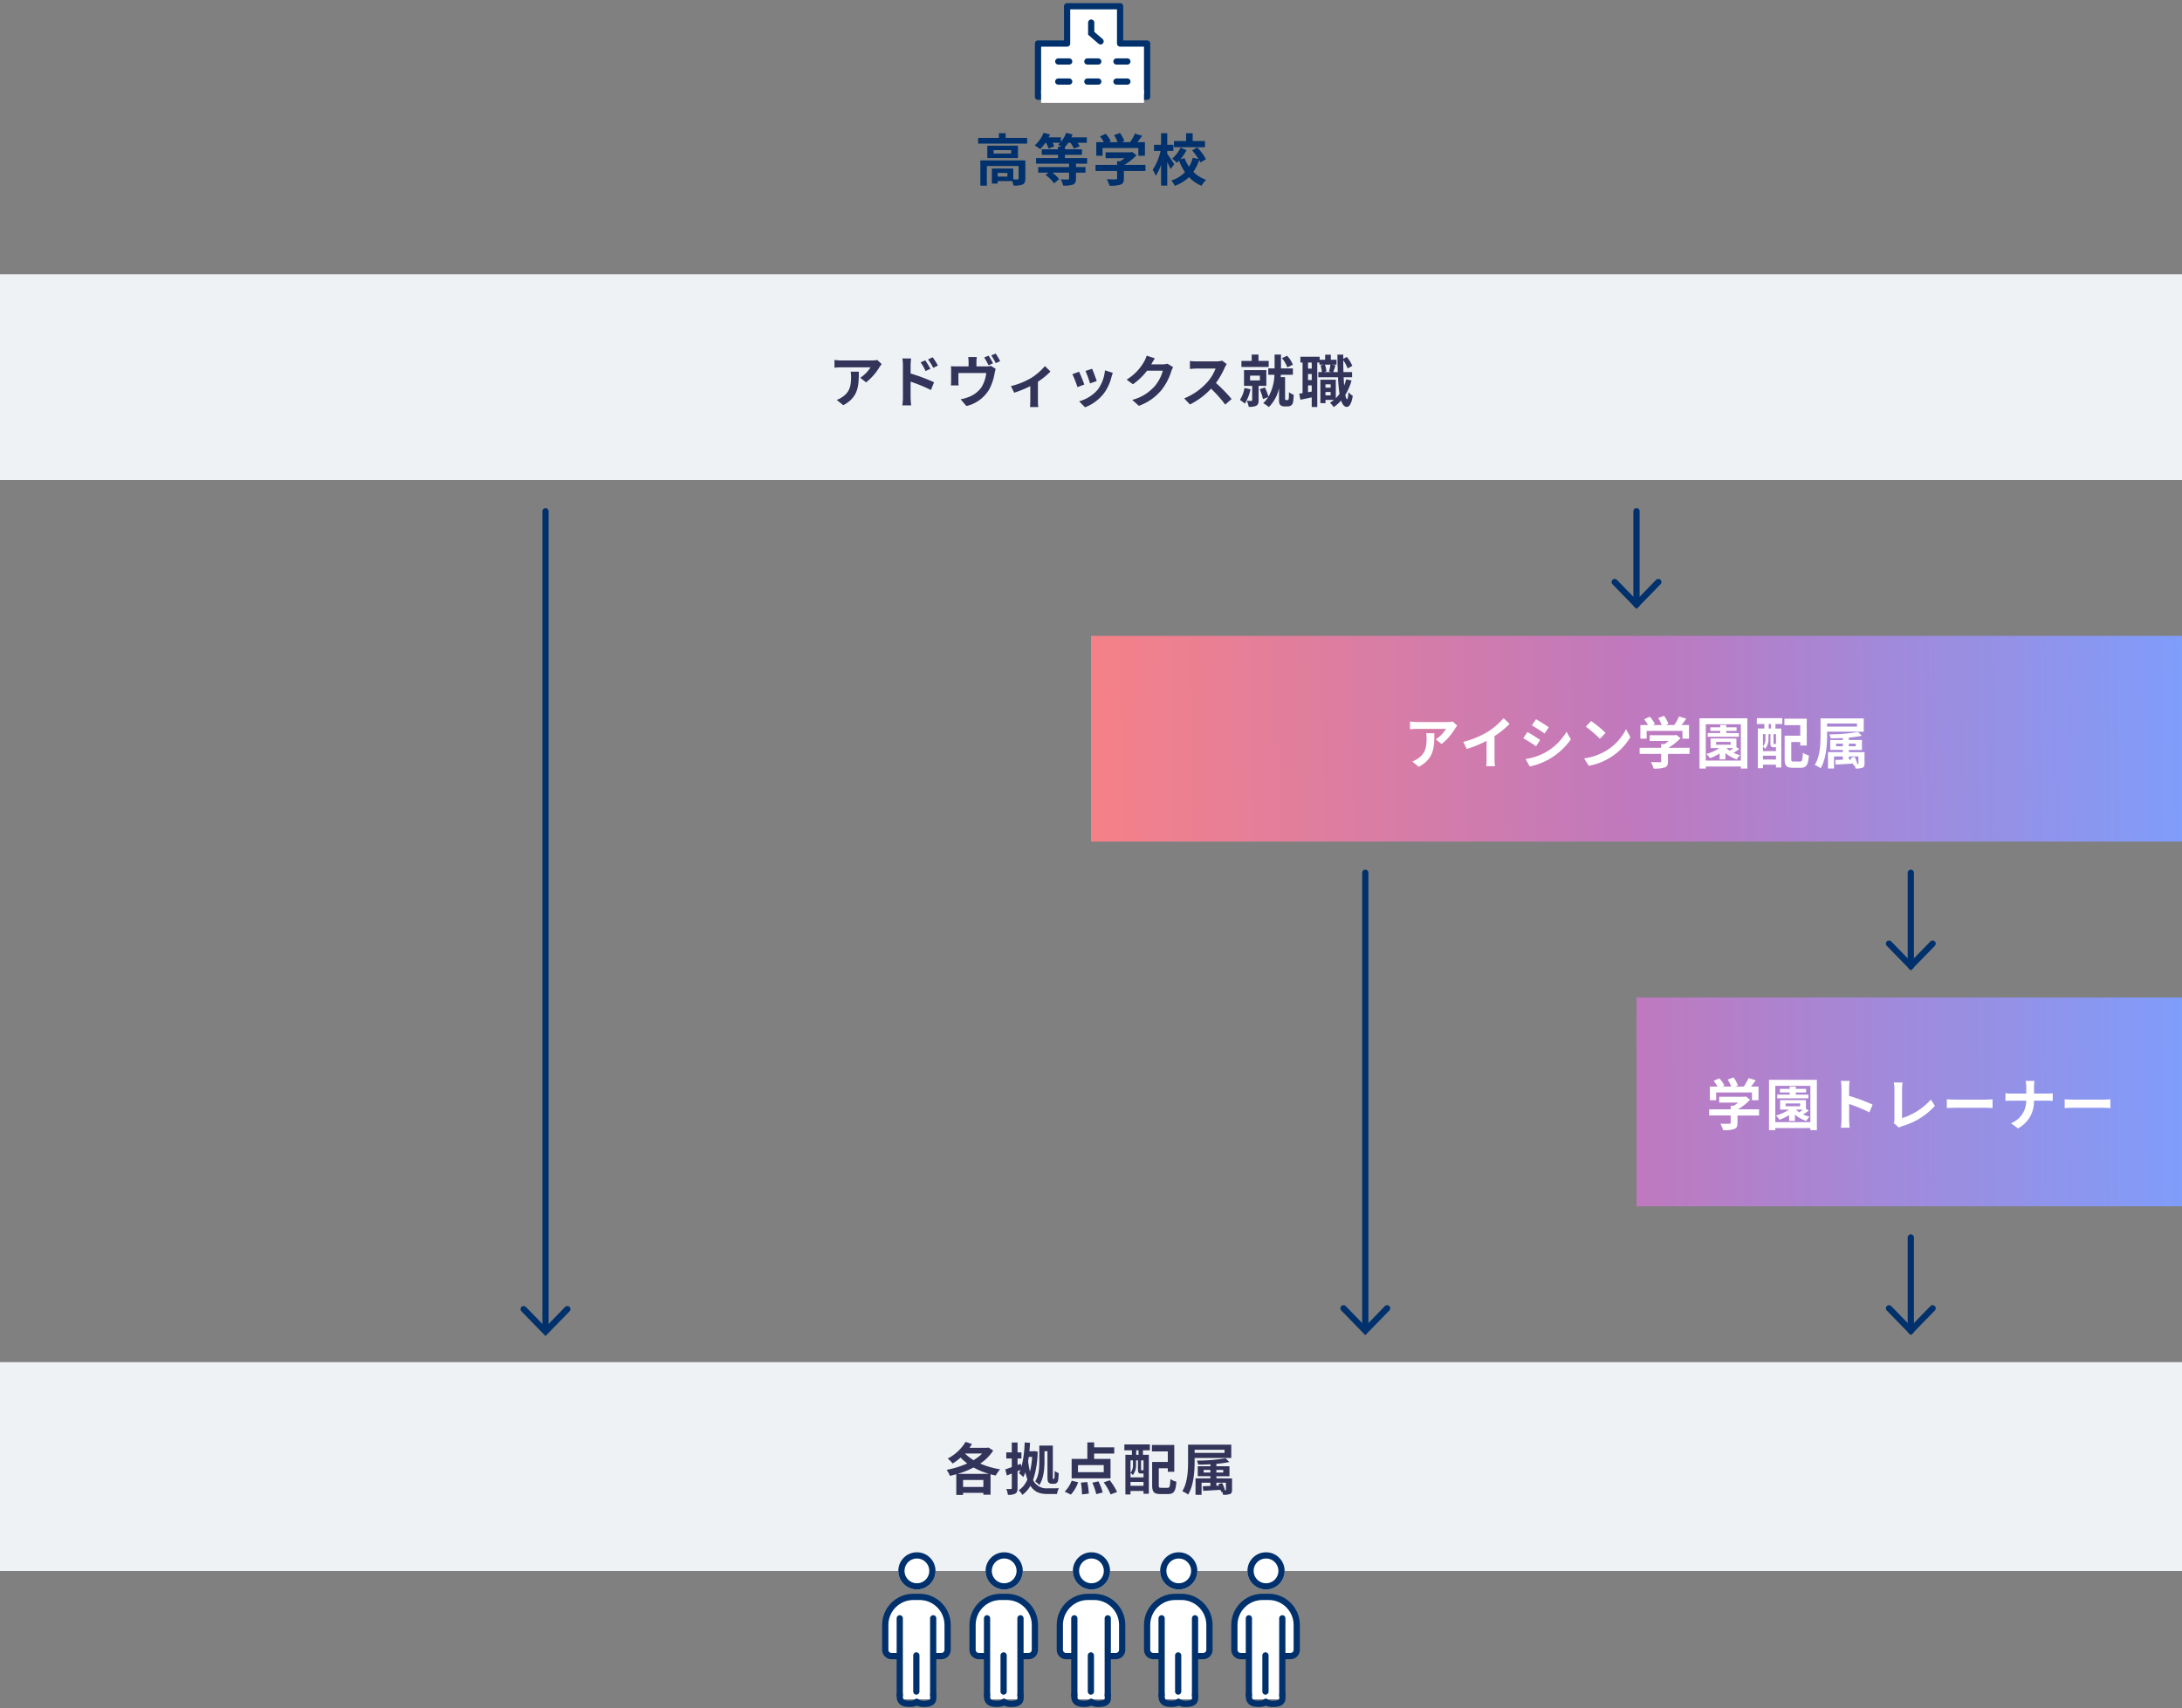 <svg xmlns="http://www.w3.org/2000/svg" xmlns:xlink="http://www.w3.org/1999/xlink" width="700" height="548" viewBox="0 0 700 548"><rect x="0" y="0" width="700" height="548" fill="#808080" stroke="none"/><defs><clipPath id="a"><rect width="700" height="548" transform="translate(340 2315)" fill="#fff" stroke="#707070" stroke-width="1"/></clipPath><linearGradient id="b" y1="0.58" x2="1" y2="0.577" gradientUnits="objectBoundingBox"><stop offset="0" stop-color="#bf79be"/><stop offset="1" stop-color="#7f9dfb"/></linearGradient><linearGradient id="c" y1="0.58" x2="1" y2="0.577" gradientUnits="objectBoundingBox"><stop offset="0" stop-color="#f68187"/><stop offset="0.502" stop-color="#bf79be"/><stop offset="1" stop-color="#7f9dfb"/></linearGradient></defs><g transform="translate(-340 -2315)" clip-path="url(#a)"><g transform="translate(765 -131.789)"><path d="M0,0H176V67H0Z" transform="translate(100 2766.789)" fill="url(#b)"/><path d="M-62.442-10.512h11.484v2.484h2.106V-12.4h-2.394c.486-.63,1.026-1.35,1.512-2.034l-2.322-.7A15.047,15.047,0,0,1-53.6-12.4h-2.718l.864-.342a10.555,10.555,0,0,0-1.4-2.592l-1.89.684a12.56,12.56,0,0,1,1.134,2.25h-2.826l.648-.306a9.81,9.81,0,0,0-1.638-2.358l-1.818.81A15.142,15.142,0,0,1-62.01-12.4h-2.448v4.374h2.016Zm13.77,5.418h-6.8a17.434,17.434,0,0,0,3.906-3.1l-1.35-1.044-.468.108H-61.47v1.854h6.1a12.176,12.176,0,0,1-1.386.99H-57.78v1.188h-6.912v1.962h6.912v2.34c0,.252-.09.324-.468.324-.36.018-1.692.018-2.844-.036a9.556,9.556,0,0,1,.882,2.088,10.913,10.913,0,0,0,3.492-.342C-55.836.936-55.6.378-55.6-.738V-3.132h6.93ZM-32.85-9.828H-36.9v-.684h3.312v-1.152H-36.9v-.756h-1.944v.756h-3.168v1.152h3.168v.684h-4.014v1.206H-32.85Zm-7.308,2.844h4.644v.9h-4.644ZM-36.738-5h2.106c-.378.288-.792.594-1.17.846a7.628,7.628,0,0,1-.99-.792Zm3.1-.288v-2.79h-8.3V-5h2.826a14.624,14.624,0,0,1-4.158,1.89,8.674,8.674,0,0,1,1.152,1.35,17.286,17.286,0,0,0,3.078-1.494v1.872h1.872V-3.4a10.948,10.948,0,0,0,3.636,2.034,6.031,6.031,0,0,1,1.08-1.368,10.991,10.991,0,0,1-2.124-.738A16.27,16.27,0,0,0-32.742-4.7ZM-43.47-.99V-12.636h11.25V-.99Zm-2.016-13.572V1.566h2.016V.918h11.25v.648h2.088V-14.562ZM-22.248-1.728a19.77,19.77,0,0,1-.18,2.52h2.808c-.072-.738-.162-2-.162-2.52V-6.822a51.991,51.991,0,0,1,6.5,2.682l1.026-2.484a58.789,58.789,0,0,0-7.524-2.79v-2.664a19.571,19.571,0,0,1,.162-2.16h-2.808a12.5,12.5,0,0,1,.18,2.16ZM-5.49-.72-3.78.756A4.646,4.646,0,0,1-2.718.27,22.556,22.556,0,0,0,7.722-6.21L6.444-8.244A20.625,20.625,0,0,1-2.808-2.286v-9.36a13.166,13.166,0,0,1,.18-2.052H-5.454a11.5,11.5,0,0,1,.2,2.052V-1.89A2.351,2.351,0,0,1-5.49-.72ZM11.556-8.334v2.826c.666-.054,1.872-.09,2.9-.09H24.12c.756,0,1.674.072,2.106.09V-8.334c-.468.036-1.26.108-2.106.108H14.454C13.518-8.226,12.2-8.28,11.556-8.334Zm25.488-3.8v1.98h-4.68c-.72,0-1.458-.072-2-.126v2.484c.558-.036,1.278-.09,2.07-.09h4.59A7.686,7.686,0,0,1,32.148-.648L34.38,1.008a9.669,9.669,0,0,0,5.13-8.892h4.05c.72,0,1.6.054,1.98.072V-10.26c-.378.036-1.134.108-1.962.108h-4.05v-1.962a13.883,13.883,0,0,1,.144-2.124H36.81A8.993,8.993,0,0,1,37.044-12.132Zm12.312,3.8v2.826c.666-.054,1.872-.09,2.9-.09H61.92c.756,0,1.674.072,2.106.09V-8.334c-.468.036-1.26.108-2.106.108H52.254C51.318-8.226,50-8.28,49.356-8.334Z" transform="translate(188 2807.789)" fill="#fff"/></g><g transform="translate(100 -16)"><path d="M0,0H700V66H0Z" transform="translate(240 2419)" fill="#eff2f5"/><path d="M258.86,8.814l-1.422-1.332a9.283,9.283,0,0,1-1.836.162h-9.7a14.27,14.27,0,0,1-2.2-.18v2.5c.846-.072,1.44-.126,2.2-.126h9.378a10.7,10.7,0,0,1-3.312,3.348l1.872,1.494a18.332,18.332,0,0,0,4.32-4.932A9.066,9.066,0,0,1,258.86,8.814Zm-7.344,2.43h-2.61a9.979,9.979,0,0,1,.126,1.62c0,2.952-.432,4.86-2.718,6.444a7.112,7.112,0,0,1-1.89.99l2.106,1.71C251.426,19.38,251.516,15.708,251.516,11.244Zm21.33-3.636-1.512.63a15.421,15.421,0,0,1,1.584,2.79l1.566-.7C274.07,9.516,273.35,8.364,272.846,7.608Zm2.358-.99-1.494.7a16.854,16.854,0,0,1,1.674,2.7l1.512-.738A23.838,23.838,0,0,0,275.2,6.618Zm-9.54,12.924a19.491,19.491,0,0,1-.18,2.5h2.826c-.09-.738-.18-2-.18-2.5V14.448a48.22,48.22,0,0,1,6.516,2.682l1.008-2.5a62.619,62.619,0,0,0-7.524-2.808V9.192a19.578,19.578,0,0,1,.162-2.178h-2.808a12.7,12.7,0,0,1,.18,2.178ZM293.15,6.1l-1.422.576a24.561,24.561,0,0,1,1.4,2.5l1.44-.612A26.348,26.348,0,0,0,293.15,6.1Zm2.268-.666L294,6.024a21,21,0,0,1,1.44,2.466l1.422-.612A23.948,23.948,0,0,0,295.418,5.43Zm-6.048,1.1H286.6a10.255,10.255,0,0,1,.126,1.656V9.552H282.89c-.684,0-1.224-.018-1.836-.072a11.145,11.145,0,0,1,.072,1.548v3.114a13.735,13.735,0,0,1-.072,1.512h2.484a10.627,10.627,0,0,1-.072-1.332V11.676h8.928a10.978,10.978,0,0,1-1.584,4.644,8.953,8.953,0,0,1-4.086,3.06,13.812,13.812,0,0,1-2.556.72l1.872,2.16a11.514,11.514,0,0,0,7.344-5.4,16.91,16.91,0,0,0,1.692-5.112c.072-.342.216-1.026.342-1.422l-1.548-.954a4.658,4.658,0,0,1-1.494.18h-3.132V8.184A10.255,10.255,0,0,1,289.37,6.528ZM300.3,15.87l1.062,2.124a37.551,37.551,0,0,0,5.166-2.106V20.64c0,.63-.054,1.584-.09,1.944H309.1a10.021,10.021,0,0,1-.126-1.944V14.466A23.593,23.593,0,0,0,313,11.19l-1.782-1.746A18.753,18.753,0,0,1,306.74,13.3,23.768,23.768,0,0,1,300.3,15.87Zm26.064-5.562-2.142.7a29.98,29.98,0,0,1,1.458,4l2.16-.756C327.584,13.422,326.7,11.082,326.36,10.308ZM333,11.622l-2.52-.81a12.311,12.311,0,0,1-2.3,6.174,12.112,12.112,0,0,1-5.976,3.762l1.89,1.926a14.056,14.056,0,0,0,6.03-4.464,14.514,14.514,0,0,0,2.448-5.274C332.678,12.576,332.786,12.2,333,11.622Zm-10.818-.36-2.16.774a36.356,36.356,0,0,1,1.638,4.158l2.2-.828C323.5,14.358,322.634,12.18,322.184,11.262Zm24.3-4.3L343.856,6.1a8.661,8.661,0,0,1-.81,1.89,15.849,15.849,0,0,1-5.616,5.8l2.016,1.494a20.518,20.518,0,0,0,4.536-4.356h5.058a12.8,12.8,0,0,1-2.556,4.914,14.345,14.345,0,0,1-7.254,4.446l2.124,1.908a16.807,16.807,0,0,0,7.272-5.076,18.782,18.782,0,0,0,3.132-6.012,7.206,7.206,0,0,1,.594-1.3L350.516,8.67a5.772,5.772,0,0,1-1.566.216h-3.618c.018-.036.036-.054.054-.09C345.6,8.4,346.07,7.59,346.484,6.96ZM369.542,8.8l-1.476-1.1a6.452,6.452,0,0,1-1.854.234h-6.354a20.11,20.11,0,0,1-2.124-.126v2.556c.378-.018,1.368-.126,2.124-.126h6.1a13.946,13.946,0,0,1-2.682,4.41,20.178,20.178,0,0,1-7.38,5.166l1.854,1.944A23.71,23.71,0,0,0,364.52,16.7a41.047,41.047,0,0,1,4.536,5.094l2.052-1.782a50.6,50.6,0,0,0-5.022-5.148,26.465,26.465,0,0,0,2.826-4.95A8.509,8.509,0,0,1,369.542,8.8Zm21.222.2a9.209,9.209,0,0,0-1.854-2.862l-1.656.756a10.05,10.05,0,0,1,1.728,2.97Zm-7.758-1.206H379.73V5.754h-2.178V7.788h-3.294V9.732h8.748Zm-7.776,8.676a10.094,10.094,0,0,1-1.458,3.834,10.7,10.7,0,0,1,1.584,1.188,13.779,13.779,0,0,0,1.818-4.608Zm1.8-3.96h3.15v1.53h-3.15Zm5.22,3.294V10.74h-7.164V15.8h2.628v4.554c0,.2-.072.252-.288.252-.2,0-.864,0-1.458-.018a7.542,7.542,0,0,1,.63,1.926,5.068,5.068,0,0,0,2.394-.342c.612-.324.774-.864.774-1.764V15.8Zm6.372,4.554a.358.358,0,0,1-.288-.126.434.434,0,0,1-.072-.27V12.99h-1.4l.054-.756h3.852V10.2h-3.816V5.754H384.9V10.2h-2.034v2.034h1.98a15.035,15.035,0,0,1-1.926,7.056,16.225,16.225,0,0,0-1.134-2.988l-1.674.576a17.089,17.089,0,0,1,1.062,3.15l1.674-.63a9.123,9.123,0,0,1-1.62,1.944,9.334,9.334,0,0,1,1.818,1.26,12.2,12.2,0,0,0,3.276-6.066V20.1c0,1.152.09,1.494.414,1.818a1.8,1.8,0,0,0,1.3.468h1.044a1.925,1.925,0,0,0,1.1-.306,1.555,1.555,0,0,0,.612-.972,14.2,14.2,0,0,0,.234-2.466,4.526,4.526,0,0,1-1.53-.846,19.237,19.237,0,0,1-.054,2.034.739.739,0,0,1-.162.414.423.423,0,0,1-.306.108Zm12.6-1.512V17.76h1.656v1.08Zm1.656-3.546v1.08h-1.656v-1.08Zm-.054-6.318a18.329,18.329,0,0,1-.468,2.2l.918.2H400.7l.81-.2a8.021,8.021,0,0,0-.468-2.2Zm-6.012,1.278h-1.188V8.31h1.188Zm-1.188,7.578V15.654h1.188v1.962Zm1.188-3.906h-1.188V11.982h1.188Zm11.052-.234a16.986,16.986,0,0,1-.648,1.98q-.108-1.215-.162-2.646h2.7V11.37h-2.772c-.036-1.206-.054-2.466-.054-3.8A12.345,12.345,0,0,1,408.35,10.2l1.476-.828A11.325,11.325,0,0,0,408.08,6.51l-1.152.612V5.772h-1.872c.018,2,.054,3.888.108,5.6h-1.44c.2-.576.45-1.386.72-2.16l-1.224-.234h1.548V7.41h-1.836V5.79h-1.818V7.41H399.35V6.438h-6.174V8.31h.7v9.81c-.378.072-.738.126-1.062.162l.36,1.962c1.08-.216,2.358-.486,3.636-.756v3.078h1.782V8.31h.684v.666H400.7l-1.044.252a9.667,9.667,0,0,1,.4,2.142h-1.134v1.656h6.318a47.646,47.646,0,0,0,.486,5.328,9.83,9.83,0,0,1-1.188,1.386V13.818h-4.95v7.524h1.638V20.3h2.7a10.839,10.839,0,0,1-1.278.9,9.619,9.619,0,0,1,1.224,1.4,12.435,12.435,0,0,0,2.358-2.106c.432,1.314,1.026,2.034,1.836,2.052.612,0,1.458-.63,1.908-3.546a6.261,6.261,0,0,1-1.386-1.188c-.072,1.422-.216,2.25-.432,2.25-.216-.018-.414-.5-.576-1.368a17.693,17.693,0,0,0,2-4.626Z" transform="translate(264 2439)" fill="#32345a"/></g><g transform="translate(-20 100)"><path d="M0,0H350V66H0Z" transform="translate(710 2419)" fill="url(#c)"/><path d="M93.49,8.814,92.068,7.482a9.283,9.283,0,0,1-1.836.162h-9.7a14.27,14.27,0,0,1-2.2-.18v2.5c.846-.072,1.44-.126,2.2-.126h9.378A10.7,10.7,0,0,1,86.6,13.188l1.872,1.494a18.333,18.333,0,0,0,4.32-4.932A9.064,9.064,0,0,1,93.49,8.814Zm-7.344,2.43h-2.61a9.978,9.978,0,0,1,.126,1.62c0,2.952-.432,4.86-2.718,6.444a7.112,7.112,0,0,1-1.89.99l2.106,1.71C86.056,19.38,86.146,15.708,86.146,11.244ZM95.416,14l1.134,2.268a36.068,36.068,0,0,0,6.354-2.592v5.76a20.157,20.157,0,0,1-.126,2.358h2.844a12.375,12.375,0,0,1-.162-2.358V12.162A33.016,33.016,0,0,0,110.3,8.256L108.358,6.4a23.076,23.076,0,0,1-5.076,4.374A28.944,28.944,0,0,1,95.416,14Zm23.346-7.254-1.314,1.98c1.188.666,3.06,1.89,4.068,2.592l1.35-2C121.93,8.67,119.95,7.392,118.762,6.744Zm-3.348,12.78,1.35,2.376a21.9,21.9,0,0,0,6.012-2.232,21.734,21.734,0,0,0,7.164-6.462l-1.386-2.448a18.349,18.349,0,0,1-7,6.75A19.5,19.5,0,0,1,115.414,19.524Zm.576-8.676-1.314,2c1.206.63,3.078,1.854,4.1,2.556l1.314-2.016C119.176,12.738,117.2,11.5,115.99,10.848ZM136.438,7.32l-1.692,1.8a37.424,37.424,0,0,1,4.5,3.888l1.836-1.872A36.354,36.354,0,0,0,136.438,7.32Zm-2.25,11.988,1.512,2.376a19.493,19.493,0,0,0,6.678-2.538,19.14,19.14,0,0,0,6.66-6.66l-1.4-2.538a16.949,16.949,0,0,1-6.552,7A18.552,18.552,0,0,1,134.188,19.308Zm20.07-8.82h11.484v2.484h2.106V8.6h-2.394c.486-.63,1.026-1.35,1.512-2.034l-2.322-.7A15.046,15.046,0,0,1,163.1,8.6h-2.718l.864-.342a10.555,10.555,0,0,0-1.4-2.592l-1.89.684a12.56,12.56,0,0,1,1.134,2.25h-2.826l.648-.306a9.811,9.811,0,0,0-1.638-2.358l-1.818.81A15.142,15.142,0,0,1,154.69,8.6h-2.448v4.374h2.016Zm13.77,5.418h-6.8a17.434,17.434,0,0,0,3.906-3.1l-1.35-1.044-.468.108H155.23v1.854h6.1a12.177,12.177,0,0,1-1.386.99H158.92v1.188h-6.912v1.962h6.912v2.34c0,.252-.09.324-.468.324-.36.018-1.692.018-2.844-.036a9.556,9.556,0,0,1,.882,2.088,10.913,10.913,0,0,0,3.492-.342c.882-.306,1.116-.864,1.116-1.98V17.868h6.93Zm15.822-4.734H179.8v-.684h3.312V9.336H179.8V8.58h-1.944v.756h-3.168v1.152h3.168v.684h-4.014v1.206H183.85Zm-7.308,2.844h4.644v.9h-4.644Zm3.42,1.98h2.106c-.378.288-.792.594-1.17.846a7.628,7.628,0,0,1-.99-.792Zm3.1-.288v-2.79h-8.3V16h2.826a14.624,14.624,0,0,1-4.158,1.89,8.673,8.673,0,0,1,1.152,1.35,17.286,17.286,0,0,0,3.078-1.494v1.872h1.872V17.6a10.948,10.948,0,0,0,3.636,2.034,6.03,6.03,0,0,1,1.08-1.368,10.991,10.991,0,0,1-2.124-.738,16.271,16.271,0,0,0,1.836-1.224Zm-9.828,4.3V8.364h11.25V20.01ZM171.214,6.438V22.566h2.016v-.648h11.25v.648h2.088V6.438Zm22.932,3.294h-.738V8.292h.738Zm1.6,4.968a.393.393,0,0,1-.09-.072c-.036.054-.072.054-.234.054H195.1c-.126,0-.144-.018-.144-.252V11.514h.792Zm-4.176,4.968V18.444h4.176v1.224Zm.792-8.154v1.4a3.667,3.667,0,0,1-.792,2.574V11.514Zm3.222,4.212h.162v1.242h-4.176V15.546a4.547,4.547,0,0,1,.756.666,4.985,4.985,0,0,0,1.026-3.276V11.514h.612V14.43c0,1.062.234,1.3,1.008,1.3Zm-5.994-7.434h2.43v1.44h-2.088V22.458h1.638V21.324h4.176v.9h1.71V9.732h-1.89V8.292h2.214V6.4H189.61Zm11.862,12.024c-.7,0-.81-.09-.81-.846V14.052h2.9v1.116h2.07v-8.6h-7.164v2.07h5.094v3.384H198.52v7.47c0,2.214.63,2.826,2.628,2.826h2.5c1.854,0,2.43-.918,2.646-3.96a6.349,6.349,0,0,1-1.926-.846c-.108,2.376-.216,2.808-.9,2.808Zm20.286-12.2V9.1h-9.594v-.99Zm2.16,2.628V6.474H210.04v5.292c0,2.862-.126,6.894-1.854,9.648a9.383,9.383,0,0,1,1.872,1.062c1.818-2.934,2.088-7.578,2.088-10.71V10.74Zm-2.034,10.386a11.141,11.141,0,0,0-.882-2.34l-1.224.306q.108.243.216.54l-.846.018v-.972h3.06V20.91c0,.18-.054.216-.234.216Zm-6.822-5.706v-.846h2.16v.846Zm6.282-.846v.846h-2.2v-.846Zm2.826,2.718H219.13v-.684h4.194V13.4H219.13V12.63a38.064,38.064,0,0,0,4.158-.576l-1.206-1.206a56.271,56.271,0,0,1-9.216.738,4.735,4.735,0,0,1,.414,1.3c1.242,0,2.592-.036,3.924-.126V13.4h-4.05v3.2h4.05v.684h-4.77v5.274h1.944V18.678H217.2v1.044l-2.43.09.126,1.476c1.548-.09,3.546-.2,5.562-.324.072.252.144.486.18.684l.306-.09a3.986,3.986,0,0,1,.324.99,5.787,5.787,0,0,0,2.214-.234c.54-.234.666-.594.666-1.4Z" transform="translate(734 2439)" fill="#fff"/></g><line y2="262" transform="translate(515 2479)" fill="none" stroke="#00316c" stroke-linecap="round" stroke-width="2"/><path d="M6122.172-4281.915l7,7.192,7-7.192" transform="translate(-5614.172 7016.914)" fill="none" stroke="#00316c" stroke-linecap="round" stroke-width="2"/><g transform="translate(0 -20)"><line y2="30" transform="translate(953 2615)" fill="none" stroke="#00316c" stroke-linecap="round" stroke-width="2"/><path d="M6122.172-4281.914l7,7.192,7-7.192" transform="translate(-5176.172 6919.64)" fill="none" stroke="#00316c" stroke-linecap="round" stroke-width="2"/></g><g transform="translate(-88 -136)"><line y2="30" transform="translate(953 2615)" fill="none" stroke="#00316c" stroke-linecap="round" stroke-width="2"/><path d="M6122.172-4281.914l7,7.192,7-7.192" transform="translate(-5176.172 6919.64)" fill="none" stroke="#00316c" stroke-linecap="round" stroke-width="2"/></g><g transform="translate(0 -20)"><line y2="146" transform="translate(778 2615)" fill="none" stroke="#00316c" stroke-linecap="round" stroke-width="2"/><path d="M6122.172-4281.914l7,7.192,7-7.192" transform="translate(-5351.172 7036.64)" fill="none" stroke="#00316c" stroke-linecap="round" stroke-width="2"/></g><g transform="translate(0 -20)"><line y2="30" transform="translate(953 2732)" fill="none" stroke="#00316c" stroke-linecap="round" stroke-width="2"/><path d="M6122.172-4281.914l7,7.192,7-7.192" transform="translate(-5176.172 7036.64)" fill="none" stroke="#00316c" stroke-linecap="round" stroke-width="2"/></g><g transform="translate(0 -109)"><path d="M-26.82-1.35h-3.114V-2.52h3.114Zm5.76-5.184H-35.5v8.1h2.088V-4.752H-23.22V-.738c0,.216-.072.27-.342.288-.2.018-.756.018-1.368,0V-3.942h-6.876V.9h1.872V.09h4.644a6.071,6.071,0,0,1,.414,1.44,7.184,7.184,0,0,0,2.916-.342c.7-.324.9-.9.9-1.89Zm-4.554-2.2H-31.23v-1.1h5.616Zm-7.65-2.52v3.96h9.828v-3.96Zm5.886-2.5v-1.512h-2.178v1.512h-6.66v1.818h15.732v-1.818ZM-1.242-5.49V-7.308h-7.11V-8.334H-2.9V-10.1H-8.352v-.72A9.668,9.668,0,0,0-7.29-12.2h.7A10.107,10.107,0,0,1-5.472-10.3l1.836-.774A8.593,8.593,0,0,0-4.32-12.2h2.988V-13.95H-6.3a7.628,7.628,0,0,0,.378-.918l-2.052-.522a9.166,9.166,0,0,1-1.674,2.9V-13.95H-13.59c.162-.306.306-.594.432-.9l-2.052-.54a10.882,10.882,0,0,1-2.862,4.05,13.337,13.337,0,0,1,1.782,1.188A15.79,15.79,0,0,0-14.616-12.2h.18a10.1,10.1,0,0,1,.828,1.89l1.836-.756a7.759,7.759,0,0,0-.54-1.134H-9.9a5.213,5.213,0,0,1-.648.612c.27.144.666.4,1.044.63h-1.08v.864H-15.8v1.764h5.22v1.026h-7.038V-5.49H-7.038v1.08h-9.9v1.8h3.312l-.954.72A12.065,12.065,0,0,1-11.862.81l1.656-1.332A11.08,11.08,0,0,0-12.384-2.61h5.346V-.7c0,.216-.09.288-.378.288S-8.784-.414-9.7-.45a9,9,0,0,1,.774,2,8.9,8.9,0,0,0,3.114-.324c.774-.324.99-.828.99-1.89V-2.61h3.042v-1.8H-4.824V-5.49Zm4.95-5.022H15.192v2.484H17.3V-12.4H14.9c.486-.63,1.026-1.35,1.512-2.034l-2.322-.7A15.047,15.047,0,0,1,12.546-12.4H9.828l.864-.342a10.555,10.555,0,0,0-1.4-2.592l-1.89.684A12.56,12.56,0,0,1,8.532-12.4H5.706l.648-.306a9.81,9.81,0,0,0-1.638-2.358l-1.818.81A15.142,15.142,0,0,1,4.14-12.4H1.692v4.374H3.708Zm13.77,5.418h-6.8a17.434,17.434,0,0,0,3.906-3.1L13.23-9.234l-.468.108H4.68v1.854h6.1a12.176,12.176,0,0,1-1.386.99H8.37v1.188H1.458v1.962H8.37v2.34c0,.252-.09.324-.468.324C7.542-.45,6.21-.45,5.058-.5A9.556,9.556,0,0,1,5.94,1.584a10.913,10.913,0,0,0,3.492-.342c.882-.306,1.116-.864,1.116-1.98V-3.132h6.93Zm19.08-7.65H32.616v-2.5H30.51v2.5H26.622v1.962h9.936Zm-9.846,7.4c-.324-.5-1.746-2.646-2.25-3.312v-.918h1.962v-1.98H24.462v-3.69h-1.98v3.69H20.214v1.98H22.32a17.972,17.972,0,0,1-2.538,6.048,9.811,9.811,0,0,1,.972,1.944,14.59,14.59,0,0,0,1.728-3.6V1.548h1.98V-5.994c.414.81.846,1.674,1.08,2.25ZM36.882-6.93a16.6,16.6,0,0,0-2.79-3.762l-1.656.936A21.44,21.44,0,0,1,34.488-7L32.634-7.38a10.64,10.64,0,0,1-1.17,2.88,11.92,11.92,0,0,1-1.44-2.772l-1.368.378a13.762,13.762,0,0,0,1.98-2.934L28.71-10.62a10.219,10.219,0,0,1-2.664,3.51A8.812,8.812,0,0,1,27.5-5.76c.252-.216.522-.45.774-.7a16.9,16.9,0,0,0,1.872,3.69A10.324,10.324,0,0,1,25.776-.09a8.629,8.629,0,0,1,1.1,1.71,12.292,12.292,0,0,0,4.554-2.808A11.506,11.506,0,0,0,35.442,1.6,9.089,9.089,0,0,1,36.936-.306a10.718,10.718,0,0,1-4.1-2.556,14.324,14.324,0,0,0,1.854-3.8,7.941,7.941,0,0,1,.4.774Z" transform="translate(690 2482)" fill="#00316c"/><g transform="translate(0 11)"><g transform="translate(131.501 7)"><path d="M0,29.04V11.968H9.333V0h17V11.968H35V29.04Z" transform="translate(541.5 2408)" fill="#fff" stroke="#00316c" stroke-linecap="round" stroke-linejoin="round" stroke-width="2"/><path d="M6273.5-4646.607v3.436l3,2.589" transform="translate(-5714.933 7059.852)" fill="none" stroke="#00316c" stroke-linecap="round" stroke-width="2"/><g transform="translate(548 2425.722)"><line x2="3.5" transform="translate(0 0)" fill="none" stroke="#00316c" stroke-linecap="round" stroke-width="2"/><line x2="3.5" transform="translate(9.333 0)" fill="none" stroke="#00316c" stroke-linecap="round" stroke-width="2"/><line x2="3.5" transform="translate(18.667 0)" fill="none" stroke="#00316c" stroke-linecap="round" stroke-width="2"/><line x2="3.5" transform="translate(0 6.444)" fill="none" stroke="#00316c" stroke-linecap="round" stroke-width="2"/><line x2="3.5" transform="translate(9.333 6.444)" fill="none" stroke="#00316c" stroke-linecap="round" stroke-width="2"/><line x2="3.5" transform="translate(18.667 6.444)" fill="none" stroke="#00316c" stroke-linecap="round" stroke-width="2"/></g></g><rect width="33" height="4" transform="translate(674 2442)" fill="#fff"/></g></g><g transform="translate(240 -14.789)"><path d="M0,0H700V67H0Z" transform="translate(100 2766.789)" fill="#eff2f5"/><path d="M-42.822-5.148A26.708,26.708,0,0,0-37.674-7.2a23.048,23.048,0,0,0,4.968,2.052ZM-41.04-.954V-3.2h6.516v2.25Zm6.12-10.728a13.441,13.441,0,0,1-2.754,2.124,14.663,14.663,0,0,1-2.754-2.124Zm2-1.944-.36.108h-5.706c.288-.4.54-.81.792-1.206l-2.034-.7a14.507,14.507,0,0,1-5.724,5.346,13.3,13.3,0,0,1,1.584,1.6,18.569,18.569,0,0,0,2.52-1.908A18.046,18.046,0,0,0-39.69-8.5a29.43,29.43,0,0,1-6.624,2.052A8.668,8.668,0,0,1-45.27-4.518c.684-.144,1.368-.324,2.052-.522V1.6h2.178V.936h6.516V1.53h2.3V-5.022c.558.144,1.1.288,1.674.4a10.162,10.162,0,0,1,1.386-2A25.731,25.731,0,0,1-35.532-8.46a14.355,14.355,0,0,0,4.158-4.176Zm18,1.188h.954v8.01c0,1.4.108,1.746.36,2.052a1.382,1.382,0,0,0,1.008.4h.738A1.324,1.324,0,0,0-11-2.232a1.462,1.462,0,0,0,.45-.864,16.585,16.585,0,0,0,.18-2.3,4.209,4.209,0,0,1-1.278-.72c0,.918-.036,1.62-.054,1.962a2.142,2.142,0,0,1-.09.54.157.157,0,0,1-.162.09h-.126a.115.115,0,0,1-.126-.09,3.355,3.355,0,0,1-.036-.774V-14.22h-4.338V-9.2c0,2.016-.108,4.644-1.332,6.462A6.2,6.2,0,0,1-16.6-1.566c1.44-2.07,1.674-5.328,1.674-7.632Zm-3.96,1.854a28.108,28.108,0,0,1-.7,4.716,29.375,29.375,0,0,1-.594-3.348c.072-.45.144-.9.216-1.368Zm.7-1.872-.306.036h-1.278c.09-.882.162-1.782.216-2.682l-1.728-.126A36.7,36.7,0,0,1-22.3-7.416l-.216-.99-1.044.4v-2.07h1.242v-1.962h-1.242v-3.186h-1.854v3.186H-27.18v1.962h1.764v2.754c-.774.288-1.494.54-2.088.738l.522,1.944,1.566-.63v4.68c0,.234-.072.306-.288.306-.2,0-.846,0-1.476-.018a6.98,6.98,0,0,1,.522,1.872,4.626,4.626,0,0,0,2.394-.4c.522-.306.7-.828.7-1.764V-6.012l.936-.378c-.144.36-.306.7-.468,1.026a10.233,10.233,0,0,1,1.368,1.242,10.5,10.5,0,0,0,.666-1.566,21.986,21.986,0,0,0,.648,2.322A7.49,7.49,0,0,1-23.184.108a6.713,6.713,0,0,1,1.17,1.476A8.986,8.986,0,0,0-19.44-1.332C-18.09.756-16.29,1.3-14.022,1.3h3.114a6.96,6.96,0,0,1,.594-1.854C-11-.522-13.3-.522-13.9-.522a4.742,4.742,0,0,1-4.68-2.646,29.724,29.724,0,0,0,1.458-9.144ZM4.086-5.688H-4.176V-7.974H4.086ZM6.264-9.954H1.008v-1.71H7.452v-2H1.008v-1.584H-1.17v5.292H-6.21v6.246H6.264ZM-6.462,1.494a11.5,11.5,0,0,0,2.34-3.96l-2.07-.5A9.913,9.913,0,0,1-8.442.54ZM-3.24-2.34a25.765,25.765,0,0,1,.36,3.78L-.7,1.17a24.114,24.114,0,0,0-.5-3.708Zm3.672.018A22.3,22.3,0,0,1,1.692,1.35L3.762.81A19.537,19.537,0,0,0,2.394-2.754ZM4.086-2.43A19.9,19.9,0,0,1,6.3,1.44L8.37.648A21.035,21.035,0,0,0,6.012-3.114Zm11.16-8.838h-.738v-1.44h.738Zm1.6,4.968a.393.393,0,0,1-.09-.072c-.036.054-.072.054-.234.054H16.2c-.126,0-.144-.018-.144-.252V-9.486h.792ZM12.672-1.332V-2.556h4.176v1.224Zm.792-8.154v1.4a3.667,3.667,0,0,1-.792,2.574V-9.486Zm3.222,4.212h.162v1.242H12.672V-5.454a4.547,4.547,0,0,1,.756.666,4.985,4.985,0,0,0,1.026-3.276V-9.486h.612V-6.57c0,1.062.234,1.3,1.008,1.3Zm-5.994-7.434h2.43v1.44H11.034V1.458h1.638V.324h4.176v.9h1.71V-11.268h-1.89v-1.44h2.214V-14.6H10.71ZM22.554-.684c-.7,0-.81-.09-.81-.846V-6.948h2.9v1.116h2.07v-8.6H19.548v2.07h5.094v3.384H19.62v7.47c0,2.214.63,2.826,2.628,2.826h2.5c1.854,0,2.43-.918,2.646-3.96a6.349,6.349,0,0,1-1.926-.846c-.108,2.376-.216,2.808-.9,2.808Zm20.286-12.2v.99H33.246v-.99ZM45-10.26v-4.266H31.14v5.292c0,2.862-.126,6.894-1.854,9.648a9.384,9.384,0,0,1,1.872,1.062c1.818-2.934,2.088-7.578,2.088-10.71V-10.26ZM42.966.126a11.142,11.142,0,0,0-.882-2.34l-1.224.306q.108.243.216.54l-.846.018v-.972h3.06V-.09c0,.18-.054.216-.234.216ZM36.144-5.58v-.846H38.3v.846Zm6.282-.846v.846h-2.2v-.846Zm2.826,2.718H40.23v-.684h4.194V-7.6H40.23V-8.37a38.064,38.064,0,0,0,4.158-.576l-1.206-1.206a56.271,56.271,0,0,1-9.216.738,4.735,4.735,0,0,1,.414,1.3c1.242,0,2.592-.036,3.924-.126V-7.6h-4.05v3.2H38.3v.684h-4.77V1.566h1.944V-2.322H38.3v1.044l-2.43.09L36,.288c1.548-.09,3.546-.2,5.562-.324.072.252.144.486.18.684l.306-.09a3.986,3.986,0,0,1,.324.99,5.787,5.787,0,0,0,2.214-.234c.54-.234.666-.594.666-1.4Z" transform="translate(450 2807.789)" fill="#32345a"/></g><g transform="translate(1 -103)"><g transform="translate(-354.959 143.979)"><g transform="translate(982.138 2772.021)" fill="#fff" stroke="#00316c" stroke-width="2"><circle cx="5.97" cy="5.97" r="5.97" stroke="none"/><circle cx="5.97" cy="5.97" r="4.97" fill="none"/></g><g transform="translate(977.959 2785.334)" fill="#fff"><path d="M 18 20 L 2 20 C 0.897 20 0 19.103 0 18 L 0 10 C 0 5.037 4.037 1 9 1 L 11 1 C 15.963 1 20 5.037 20 10 L 20 18 C 20 19.103 19.103 20 18 20 Z" stroke="none"/><path d="M 9 2 C 4.589 2 1 5.589 1 10 L 1 18 C 1 18.551 1.449 19 2 19 L 18 19 C 18.551 19 19 18.551 19 18 L 19 10 C 19 5.589 15.411 2 11 2 L 9 2 M 9 0 L 11 0 C 16.523 0 21 4.477 21 10 L 21 18 C 21 19.657 19.657 21 18 21 L 2 21 C 0.343 21 -1 19.657 -1 18 L -1 10 C -1 4.477 3.477 0 9 0 Z" stroke="none" fill="#00316c"/></g><rect width="11.343" height="27.463" transform="translate(982.138 2791.722)" fill="#fff"/><line y2="24.587" transform="translate(982.609 2793.206)" fill="none" stroke="#00316c" stroke-linecap="round" stroke-width="2"/><line y2="24.587" transform="translate(993.333 2793.206)" fill="none" stroke="#00316c" stroke-linecap="round" stroke-width="2"/><line y2="11.588" transform="translate(987.926 2805.114)" fill="none" stroke="#00316c" stroke-linecap="round" stroke-width="2"/><path d="M6760.846-4236.6c-.2.292-.93.633-2.52.6-2.93-.062-2.9-1.583-2.9-2.875" transform="translate(-5772.824 7056.639)" fill="none" stroke="#00316c" stroke-linecap="round" stroke-width="2"/><path d="M6761.591-4238.776c0,1.181.453,2.869-3.12,2.794a3.828,3.828,0,0,1-2.2-.6" transform="translate(-5768.245 7056.622)" fill="none" stroke="#00316c" stroke-linecap="round" stroke-width="2"/></g><g transform="translate(-326.959 143.979)"><g transform="translate(982.138 2772.021)" fill="#fff" stroke="#00316c" stroke-width="2"><circle cx="5.97" cy="5.97" r="5.97" stroke="none"/><circle cx="5.97" cy="5.97" r="4.97" fill="none"/></g><g transform="translate(977.959 2785.334)" fill="#fff"><path d="M 18 20 L 2 20 C 0.897 20 0 19.103 0 18 L 0 10 C 0 5.037 4.037 1 9 1 L 11 1 C 15.963 1 20 5.037 20 10 L 20 18 C 20 19.103 19.103 20 18 20 Z" stroke="none"/><path d="M 9 2 C 4.589 2 1 5.589 1 10 L 1 18 C 1 18.551 1.449 19 2 19 L 18 19 C 18.551 19 19 18.551 19 18 L 19 10 C 19 5.589 15.411 2 11 2 L 9 2 M 9 0 L 11 0 C 16.523 0 21 4.477 21 10 L 21 18 C 21 19.657 19.657 21 18 21 L 2 21 C 0.343 21 -1 19.657 -1 18 L -1 10 C -1 4.477 3.477 0 9 0 Z" stroke="none" fill="#00316c"/></g><rect width="11.343" height="27.463" transform="translate(982.138 2791.722)" fill="#fff"/><line y2="24.587" transform="translate(982.609 2793.206)" fill="none" stroke="#00316c" stroke-linecap="round" stroke-width="2"/><line y2="24.587" transform="translate(993.333 2793.206)" fill="none" stroke="#00316c" stroke-linecap="round" stroke-width="2"/><line y2="11.588" transform="translate(987.926 2805.114)" fill="none" stroke="#00316c" stroke-linecap="round" stroke-width="2"/><path d="M6760.846-4236.6c-.2.292-.93.633-2.52.6-2.93-.062-2.9-1.583-2.9-2.875" transform="translate(-5772.824 7056.639)" fill="none" stroke="#00316c" stroke-linecap="round" stroke-width="2"/><path d="M6761.591-4238.776c0,1.181.453,2.869-3.12,2.794a3.828,3.828,0,0,1-2.2-.6" transform="translate(-5768.245 7056.622)" fill="none" stroke="#00316c" stroke-linecap="round" stroke-width="2"/></g><g transform="translate(-298.959 143.979)"><g transform="translate(982.138 2772.021)" fill="#fff" stroke="#00316c" stroke-width="2"><circle cx="5.97" cy="5.97" r="5.97" stroke="none"/><circle cx="5.97" cy="5.97" r="4.97" fill="none"/></g><g transform="translate(977.959 2785.334)" fill="#fff"><path d="M 18 20 L 2 20 C 0.897 20 0 19.103 0 18 L 0 10 C 0 5.037 4.037 1 9 1 L 11 1 C 15.963 1 20 5.037 20 10 L 20 18 C 20 19.103 19.103 20 18 20 Z" stroke="none"/><path d="M 9 2 C 4.589 2 1 5.589 1 10 L 1 18 C 1 18.551 1.449 19 2 19 L 18 19 C 18.551 19 19 18.551 19 18 L 19 10 C 19 5.589 15.411 2 11 2 L 9 2 M 9 0 L 11 0 C 16.523 0 21 4.477 21 10 L 21 18 C 21 19.657 19.657 21 18 21 L 2 21 C 0.343 21 -1 19.657 -1 18 L -1 10 C -1 4.477 3.477 0 9 0 Z" stroke="none" fill="#00316c"/></g><rect width="11.343" height="27.463" transform="translate(982.138 2791.722)" fill="#fff"/><line y2="24.587" transform="translate(982.609 2793.206)" fill="none" stroke="#00316c" stroke-linecap="round" stroke-width="2"/><line y2="24.587" transform="translate(993.333 2793.206)" fill="none" stroke="#00316c" stroke-linecap="round" stroke-width="2"/><line y2="11.588" transform="translate(987.926 2805.114)" fill="none" stroke="#00316c" stroke-linecap="round" stroke-width="2"/><path d="M6760.846-4236.6c-.2.292-.93.633-2.52.6-2.93-.062-2.9-1.583-2.9-2.875" transform="translate(-5772.824 7056.639)" fill="none" stroke="#00316c" stroke-linecap="round" stroke-width="2"/><path d="M6761.591-4238.776c0,1.181.453,2.869-3.12,2.794a3.828,3.828,0,0,1-2.2-.6" transform="translate(-5768.245 7056.622)" fill="none" stroke="#00316c" stroke-linecap="round" stroke-width="2"/></g><g transform="translate(-270.959 143.979)"><g transform="translate(982.138 2772.021)" fill="#fff" stroke="#00316c" stroke-width="2"><circle cx="5.97" cy="5.97" r="5.97" stroke="none"/><circle cx="5.97" cy="5.97" r="4.97" fill="none"/></g><g transform="translate(977.959 2785.334)" fill="#fff"><path d="M 18 20 L 2 20 C 0.897 20 0 19.103 0 18 L 0 10 C 0 5.037 4.037 1 9 1 L 11 1 C 15.963 1 20 5.037 20 10 L 20 18 C 20 19.103 19.103 20 18 20 Z" stroke="none"/><path d="M 9 2 C 4.589 2 1 5.589 1 10 L 1 18 C 1 18.551 1.449 19 2 19 L 18 19 C 18.551 19 19 18.551 19 18 L 19 10 C 19 5.589 15.411 2 11 2 L 9 2 M 9 0 L 11 0 C 16.523 0 21 4.477 21 10 L 21 18 C 21 19.657 19.657 21 18 21 L 2 21 C 0.343 21 -1 19.657 -1 18 L -1 10 C -1 4.477 3.477 0 9 0 Z" stroke="none" fill="#00316c"/></g><rect width="11.343" height="27.463" transform="translate(982.138 2791.722)" fill="#fff"/><line y2="24.587" transform="translate(982.609 2793.206)" fill="none" stroke="#00316c" stroke-linecap="round" stroke-width="2"/><line y2="24.587" transform="translate(993.333 2793.206)" fill="none" stroke="#00316c" stroke-linecap="round" stroke-width="2"/><line y2="11.588" transform="translate(987.926 2805.114)" fill="none" stroke="#00316c" stroke-linecap="round" stroke-width="2"/><path d="M6760.846-4236.6c-.2.292-.93.633-2.52.6-2.93-.062-2.9-1.583-2.9-2.875" transform="translate(-5772.824 7056.639)" fill="none" stroke="#00316c" stroke-linecap="round" stroke-width="2"/><path d="M6761.591-4238.776c0,1.181.453,2.869-3.12,2.794a3.828,3.828,0,0,1-2.2-.6" transform="translate(-5768.245 7056.622)" fill="none" stroke="#00316c" stroke-linecap="round" stroke-width="2"/></g><g transform="translate(-242.959 143.979)"><g transform="translate(982.138 2772.021)" fill="#fff" stroke="#00316c" stroke-width="2"><circle cx="5.97" cy="5.97" r="5.97" stroke="none"/><circle cx="5.97" cy="5.97" r="4.97" fill="none"/></g><g transform="translate(977.959 2785.334)" fill="#fff"><path d="M 18 20 L 2 20 C 0.897 20 0 19.103 0 18 L 0 10 C 0 5.037 4.037 1 9 1 L 11 1 C 15.963 1 20 5.037 20 10 L 20 18 C 20 19.103 19.103 20 18 20 Z" stroke="none"/><path d="M 9 2 C 4.589 2 1 5.589 1 10 L 1 18 C 1 18.551 1.449 19 2 19 L 18 19 C 18.551 19 19 18.551 19 18 L 19 10 C 19 5.589 15.411 2 11 2 L 9 2 M 9 0 L 11 0 C 16.523 0 21 4.477 21 10 L 21 18 C 21 19.657 19.657 21 18 21 L 2 21 C 0.343 21 -1 19.657 -1 18 L -1 10 C -1 4.477 3.477 0 9 0 Z" stroke="none" fill="#00316c"/></g><rect width="11.343" height="27.463" transform="translate(982.138 2791.722)" fill="#fff"/><line y2="24.587" transform="translate(982.609 2793.206)" fill="none" stroke="#00316c" stroke-linecap="round" stroke-width="2"/><line y2="24.587" transform="translate(993.333 2793.206)" fill="none" stroke="#00316c" stroke-linecap="round" stroke-width="2"/><line y2="11.588" transform="translate(987.926 2805.114)" fill="none" stroke="#00316c" stroke-linecap="round" stroke-width="2"/><path d="M6760.846-4236.6c-.2.292-.93.633-2.52.6-2.93-.062-2.9-1.583-2.9-2.875" transform="translate(-5772.824 7056.639)" fill="none" stroke="#00316c" stroke-linecap="round" stroke-width="2"/><path d="M6761.591-4238.776c0,1.181.453,2.869-3.12,2.794a3.828,3.828,0,0,1-2.2-.6" transform="translate(-5768.245 7056.622)" fill="none" stroke="#00316c" stroke-linecap="round" stroke-width="2"/></g></g></g></svg>